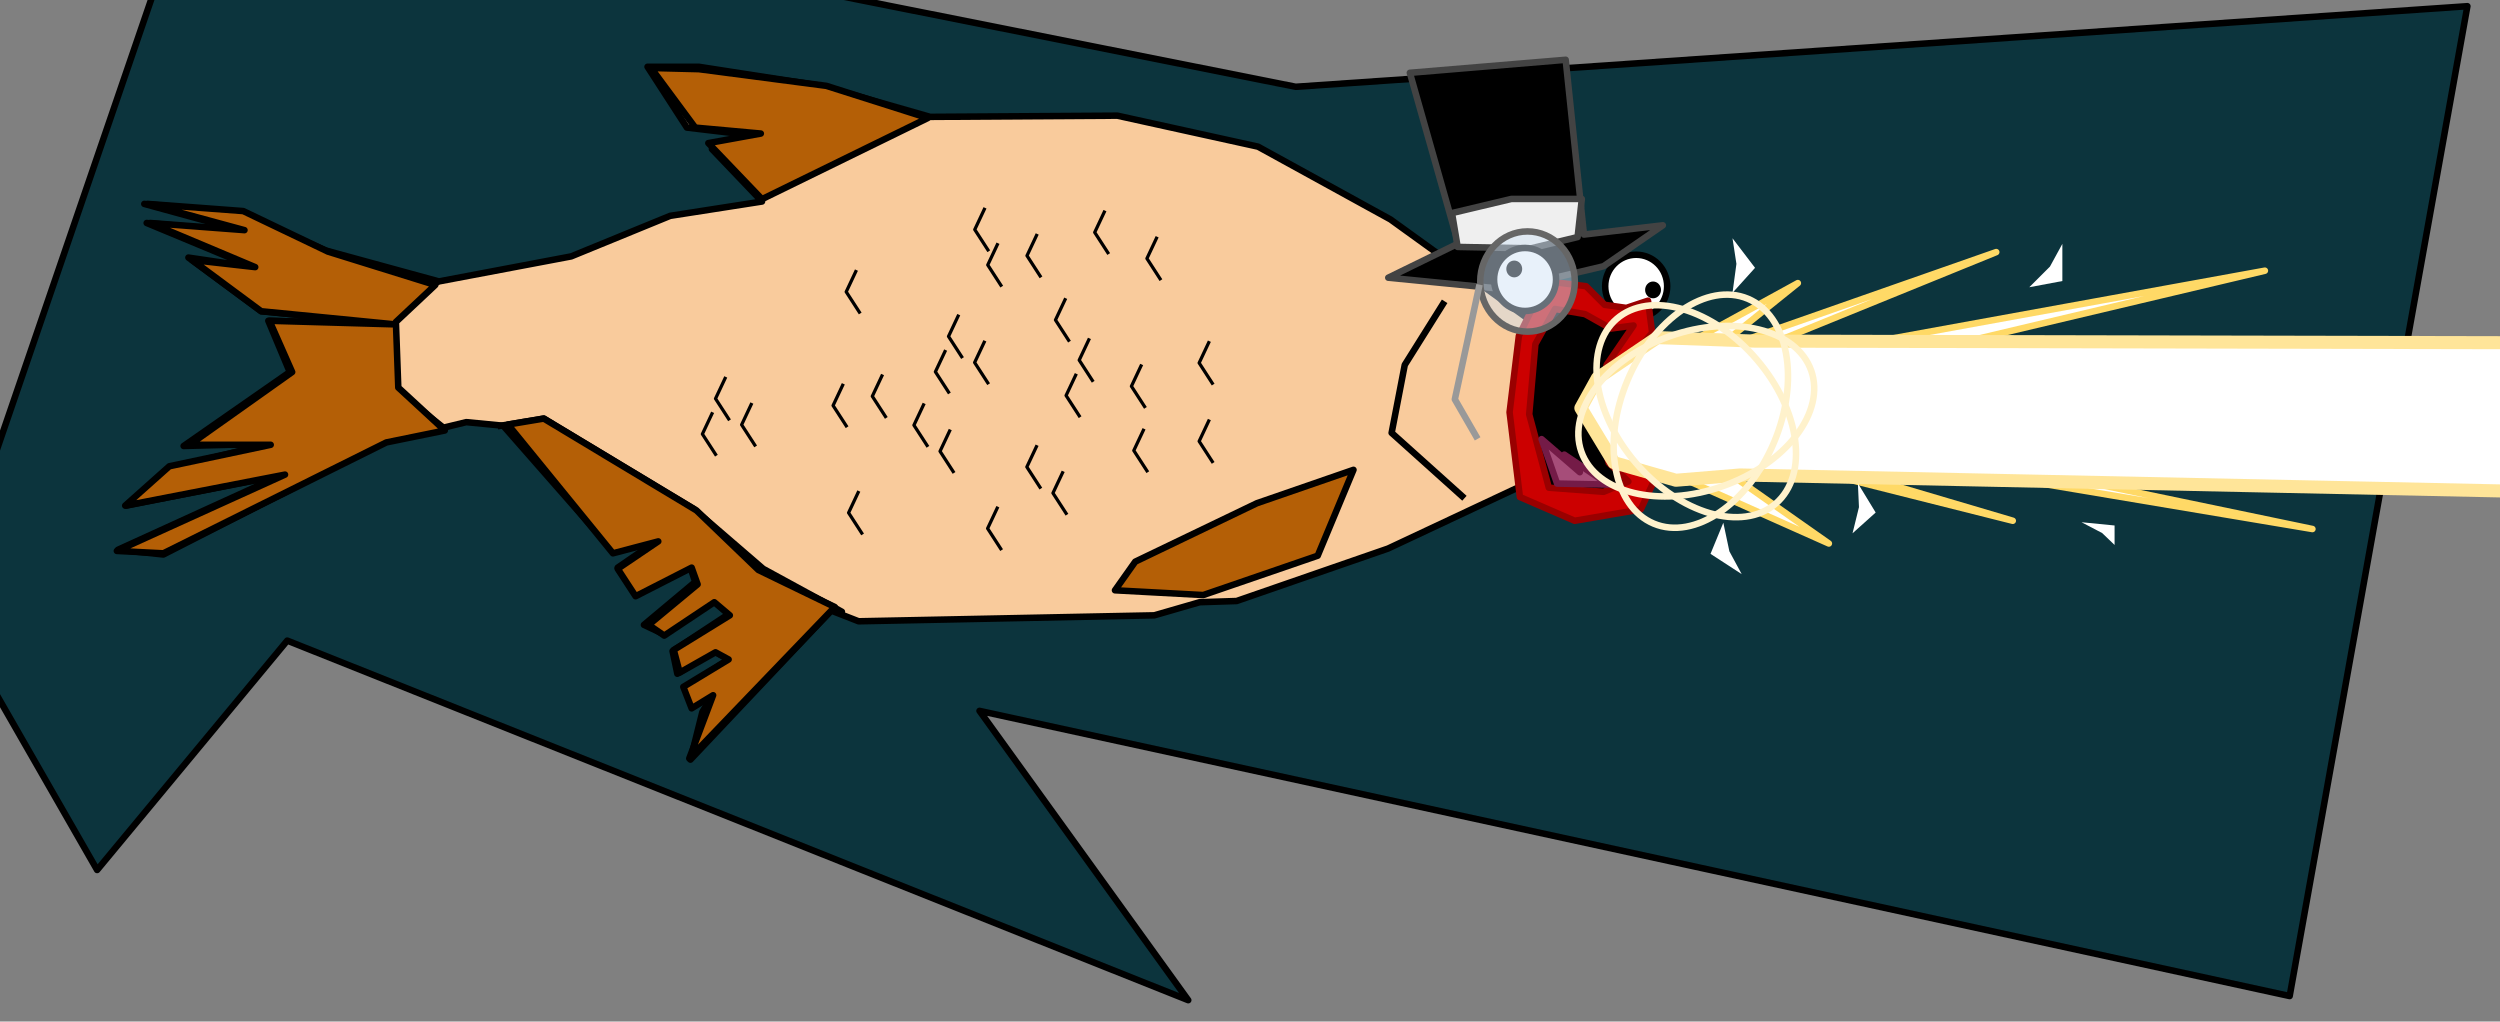 <?xml version="1.0" standalone="yes"?>

<svg version="1.1" viewBox="0.0 0.0 766.0 313.0" fill="none" stroke="none" stroke-linecap="square" stroke-miterlimit="10" xmlns="http://www.w3.org/2000/svg" xmlns:xlink="http://www.w3.org/1999/xlink"><rect x="0.0" y="0.0" width="766.0" height="313.0" fill="#808080" stroke="none"/><clipPath id="p.0"><path d="m0 0l766.0 0l0 313.0l-766.0 0l0 -313.0z" clip-rule="nonzero"></path></clipPath><g clip-path="url(#p.0)"><path fill="#000000" fill-opacity="0.0" d="m0 0l766.136 0l0 313.42l-766.136 0z" fill-rule="nonzero"></path><path fill="#0c343d" d="m60.152 -40.522l336.845 67.115l359.008 -24.693l-54.451 303.289l-401.43 -87.378l63.95 88.643l-276.063 -110.171l-58.252 70.281l-46.853 -81.677z" fill-rule="nonzero"></path><path stroke="#000000" stroke-width="2.0" stroke-linejoin="round" stroke-linecap="butt" d="m60.152 -40.522l336.845 67.115l359.008 -24.693l-54.451 303.289l-401.43 -87.378l63.95 88.643l-276.063 -110.171l-58.252 70.281l-46.853 -81.677z" fill-rule="nonzero"></path><path fill="#ffffff" d="m511.601 108.273l39.257 -21.528l-25.961 20.892l86.745 -30.391l-91.808 37.357l174.121 -31.659l-170.955 40.522l185.52 38.625l-192.486 -32.291l100.675 29.759l-103.207 -25.961l46.856 32.927l-58.252 -25.961z" fill-rule="nonzero"></path><path stroke="#ffd966" stroke-width="2.0" stroke-linejoin="round" stroke-linecap="butt" d="m511.601 108.273l39.257 -21.528l-25.961 20.892l86.745 -30.391l-91.808 37.357l174.121 -31.659l-170.955 40.522l185.52 38.625l-192.486 -32.291l100.675 29.759l-103.207 -25.961l46.856 32.927l-58.252 -25.961z" fill-rule="nonzero"></path><path fill="#ffffff" d="m491.827 87.703l0 0c0 -5.332 4.252 -9.654 9.496 -9.654l0 0c2.518 0 4.934 1.017 6.715 2.827c1.781 1.81 2.781 4.266 2.781 6.826l0 0c0 5.332 -4.252 9.654 -9.496 9.654l0 0c-5.245 0 -9.496 -4.322 -9.496 -9.654z" fill-rule="nonzero"></path><path stroke="#000000" stroke-width="2.0" stroke-linejoin="round" stroke-linecap="butt" d="m491.827 87.703l0 0c0 -5.332 4.252 -9.654 9.496 -9.654l0 0c2.518 0 4.934 1.017 6.715 2.827c1.781 1.81 2.781 4.266 2.781 6.826l0 0c0 5.332 -4.252 9.654 -9.496 9.654l0 0c-5.245 0 -9.496 -4.322 -9.496 -9.654z" fill-rule="nonzero"></path><path fill="#ffffff" d="m467.32 116.732l0 0c0 -4.94 3.187 -8.945 7.118 -8.945l0 0c1.888 0 3.698 0.942 5.033 2.62c1.335 1.677 2.085 3.953 2.085 6.325l0 0c0 4.94 -3.187 8.945 -7.118 8.945l0 0c-3.931 0 -7.118 -4.005 -7.118 -8.945z" fill-rule="nonzero"></path><path stroke="#000000" stroke-width="2.0" stroke-linejoin="round" stroke-linecap="butt" d="m467.32 116.732l0 0c0 -4.94 3.187 -8.945 7.118 -8.945l0 0c1.888 0 3.698 0.942 5.033 2.62c1.335 1.677 2.085 3.953 2.085 6.325l0 0c0 4.94 -3.187 8.945 -7.118 8.945l0 0c-3.931 0 -7.118 -4.005 -7.118 -8.945z" fill-rule="nonzero"></path><path fill="#000000" d="m473.895 118.201l0 0c0 -2.322 1.551 -4.205 3.465 -4.205l0 0c0.919 0 1.8 0.443 2.45 1.232c0.65 0.789 1.015 1.858 1.015 2.973l0 0c0 2.322 -1.551 4.205 -3.465 4.205l0 0c-1.913 0 -3.465 -1.883 -3.465 -4.205z" fill-rule="nonzero"></path><path stroke="#000000" stroke-width="2.0" stroke-linejoin="round" stroke-linecap="butt" d="m473.895 118.201l0 0c0 -2.322 1.551 -4.205 3.465 -4.205l0 0c0.919 0 1.8 0.443 2.45 1.232c0.65 0.789 1.015 1.858 1.015 2.973l0 0c0 2.322 -1.551 4.205 -3.465 4.205l0 0c-1.913 0 -3.465 -1.883 -3.465 -4.205z" fill-rule="nonzero"></path><path fill="#f9cb9c" d="m495.089 126.055l-19.732 21.559l-8.037 0.73l-42.018 19.73l-46.404 16.076l-11.325 0.367l-13.885 4.018l-90.614 1.827l-8.404 -3.289l-43.115 45.672l3.654 -14.614l3.289 -5.48l-5.845 3.654l-2.559 -5.845l13.155 -8.404l-4.386 -2.559l-11.325 6.942l-1.462 -6.942l17.173 -11.325l-4.751 -4.386l-14.979 10.596l-6.213 -2.921l15.711 -13.155l-1.462 -4.383l-16.806 8.402l-5.483 -8.402l11.693 -8.039l-12.787 3.289l-33.982 -38.73l-11.325 -1.097l-25.577 6.213l-67.228 34.344l-13.885 -1.462l50.423 -23.018l-47.866 9.501l12.79 -11.328l31.055 -7.672l-26.307 0.73l32.52 -22.654l-6.577 -15.711l38.73 1.097l-40.921 -4.018l-22.289 -16.444l19.73 2.924l-32.517 -13.52l29.961 2.559l-30.693 -8.404l28.866 2.556l26.672 11.693l34.711 9.499l40.556 -7.672l30.328 -12.423l28.134 -4.386l-15.346 -16.076l13.885 -4.018l-21.556 -2.559l-12.058 -18.633l15.711 0l37.633 5.845l33.249 9.501l57.365 -0.367l43.115 9.501l40.556 22.289l48.596 35.076l11.325 3.654z" fill-rule="nonzero"></path><path stroke="#000000" stroke-width="2.0" stroke-linejoin="round" stroke-linecap="butt" d="m495.089 126.055l-19.732 21.559l-8.037 0.73l-42.018 19.73l-46.404 16.076l-11.325 0.367l-13.885 4.018l-90.614 1.827l-8.404 -3.289l-43.115 45.672l3.654 -14.614l3.289 -5.48l-5.845 3.654l-2.559 -5.845l13.155 -8.404l-4.386 -2.559l-11.325 6.942l-1.462 -6.942l17.173 -11.325l-4.751 -4.386l-14.979 10.596l-6.213 -2.921l15.711 -13.155l-1.462 -4.383l-16.806 8.402l-5.483 -8.402l11.693 -8.039l-12.787 3.289l-33.982 -38.73l-11.325 -1.097l-25.577 6.213l-67.228 34.344l-13.885 -1.462l50.423 -23.018l-47.866 9.501l12.79 -11.328l31.055 -7.672l-26.307 0.73l32.52 -22.654l-6.577 -15.711l38.73 1.097l-40.921 -4.018l-22.289 -16.444l19.73 2.924l-32.517 -13.52l29.961 2.559l-30.693 -8.404l28.866 2.556l26.672 11.693l34.711 9.499l40.556 -7.672l30.328 -12.423l28.134 -4.386l-15.346 -16.076l13.885 -4.018l-21.556 -2.559l-12.058 -18.633l15.711 0l37.633 5.845l33.249 9.501l57.365 -0.367l43.115 9.501l40.556 22.289l48.596 35.076l11.325 3.654z" fill-rule="nonzero"></path><path fill="#b45f06" d="m414.706 143.958l-29.596 10.231l-37.27 17.906l-6.21 8.769l27.037 1.459l35.076 -12.055z" fill-rule="nonzero"></path><path stroke="#000000" stroke-width="2.0" stroke-linejoin="round" stroke-linecap="butt" d="m414.706 143.958l-29.596 10.231l-37.27 17.906l-6.21 8.769l27.037 1.459l35.076 -12.055z" fill-rule="nonzero"></path><path fill="#000000" fill-opacity="0.0" d="m133.73 86.596l-14.252 11.325l1.097 20.827l14.982 12.058" fill-rule="nonzero"></path><path stroke="#000000" stroke-width="2.0" stroke-linejoin="round" stroke-linecap="butt" d="m133.73 86.596l-14.252 11.325l1.097 20.827l14.982 12.058" fill-rule="nonzero"></path><path fill="#000000" fill-opacity="0.0" d="m153.459 130.441l13.152 -2.194l46.039 27.769l21.192 18.27l24.115 13.152l-3.289 -1.827" fill-rule="nonzero"></path><path stroke="#000000" stroke-width="2.0" stroke-linejoin="round" stroke-linecap="butt" d="m153.459 130.441l13.152 -2.194l46.039 27.769l21.192 18.27l24.115 13.152l-3.289 -1.827" fill-rule="nonzero"></path><path fill="#b45f06" d="m133.362 87.325l-12.058 11.328l0.732 20.094l14.249 13.155l-17.903 3.654l-68.325 33.979l-14.249 -0.73l51.517 -23.386l-48.961 9.501l13.52 -12.058l31.058 -6.577l-24.848 0l31.423 -22.289l-6.942 -15.711l38.365 1.097l-40.921 -4.018l-21.192 -15.711l19.365 2.192l-32.155 -13.52l28.866 2.192l-29.596 -8.037l29.231 2.192l25.942 12.423z" fill-rule="nonzero"></path><path stroke="#000000" stroke-width="2.0" stroke-linejoin="round" stroke-linecap="butt" d="m133.362 87.325l-12.058 11.328l0.732 20.094l14.249 13.155l-17.903 3.654l-68.325 33.979l-14.249 -0.73l51.517 -23.386l-48.961 9.501l13.52 -12.058l31.058 -6.577l-24.848 0l31.423 -22.289l-6.942 -15.711l38.365 1.097l-40.921 -4.018l-21.192 -15.711l19.365 2.192l-32.155 -13.52l28.866 2.192l-29.596 -8.037l29.231 2.192l25.942 12.423z" fill-rule="nonzero"></path><path fill="#b45f06" d="m155.651 130.076l10.961 -1.829l46.769 28.136l19.0 18.268l23.386 11.328l-44.577 46.402l7.307 -19.365l-6.577 4.018l-2.556 -6.575l13.885 -8.404l-4.018 -2.194l-10.963 6.213l-1.827 -6.942l17.173 -10.596l-4.751 -4.018l-15.344 10.231l-4.751 -3.289l14.979 -12.423l-1.827 -5.115l-17.171 8.769l-5.483 -8.404l12.425 -8.404l-13.885 3.654z" fill-rule="nonzero"></path><path stroke="#000000" stroke-width="2.0" stroke-linejoin="round" stroke-linecap="butt" d="m155.651 130.076l10.961 -1.829l46.769 28.136l19.0 18.268l23.386 11.328l-44.577 46.402l7.307 -19.365l-6.577 4.018l-2.556 -6.575l13.885 -8.404l-4.018 -2.194l-10.963 6.213l-1.827 -6.942l17.173 -10.596l-4.751 -4.018l-15.344 10.231l-4.751 -3.289l14.979 -12.423l-1.827 -5.115l-17.171 8.769l-5.483 -8.404l12.425 -8.404l-13.885 3.654z" fill-rule="nonzero"></path><path fill="#b45f06" d="m233.478 61.018l50.787 -24.845l-31.058 -9.866l-39.094 -5.115l-14.617 -0.365l13.52 18.268l20.097 1.827l-16.079 2.924z" fill-rule="nonzero"></path><path stroke="#000000" stroke-width="2.0" stroke-linejoin="round" stroke-linecap="butt" d="m233.478 61.018l50.787 -24.845l-31.058 -9.866l-39.094 -5.115l-14.617 -0.365l13.52 18.268l20.097 1.827l-16.079 2.924z" fill-rule="nonzero"></path><path fill="#000000" fill-opacity="0.0" d="m442.108 93.171l-11.69 18.635l-4.021 20.827l21.559 19.365" fill-rule="nonzero"></path><path stroke="#000000" stroke-width="2.0" stroke-linejoin="round" stroke-linecap="butt" d="m442.108 93.171l-11.69 18.635l-4.021 20.827l21.559 19.365" fill-rule="nonzero"></path><path fill="#000000" fill-opacity="0.0" d="m333.591 104.134l-2.924 6.21l4.021 6.213" fill-rule="nonzero"></path><path stroke="#000000" stroke-width="1.0" stroke-linejoin="round" stroke-linecap="butt" d="m333.591 104.134l-2.924 6.21l4.021 6.213" fill-rule="nonzero"></path><path fill="#000000" fill-opacity="0.0" d="m349.591 112.134l-2.924 6.21l4.021 6.213" fill-rule="nonzero"></path><path stroke="#000000" stroke-width="1.0" stroke-linejoin="round" stroke-linecap="butt" d="m349.591 112.134l-2.924 6.21l4.021 6.213" fill-rule="nonzero"></path><path fill="#000000" fill-opacity="0.0" d="m329.57 114.976l-2.924 6.21l4.021 6.213" fill-rule="nonzero"></path><path stroke="#000000" stroke-width="1.0" stroke-linejoin="round" stroke-linecap="butt" d="m329.57 114.976l-2.924 6.21l4.021 6.213" fill-rule="nonzero"></path><path fill="#000000" fill-opacity="0.0" d="m370.341 104.992l-2.924 6.21l4.021 6.213" fill-rule="nonzero"></path><path stroke="#000000" stroke-width="1.0" stroke-linejoin="round" stroke-linecap="butt" d="m370.341 104.992l-2.924 6.21l4.021 6.213" fill-rule="nonzero"></path><path fill="#000000" fill-opacity="0.0" d="m370.341 128.992l-2.924 6.21l4.021 6.213" fill-rule="nonzero"></path><path stroke="#000000" stroke-width="1.0" stroke-linejoin="round" stroke-linecap="butt" d="m370.341 128.992l-2.924 6.21l4.021 6.213" fill-rule="nonzero"></path><path fill="#000000" fill-opacity="0.0" d="m350.32 131.835l-2.924 6.21l4.021 6.213" fill-rule="nonzero"></path><path stroke="#000000" stroke-width="1.0" stroke-linejoin="round" stroke-linecap="butt" d="m350.32 131.835l-2.924 6.21l4.021 6.213" fill-rule="nonzero"></path><path fill="#000000" fill-opacity="0.0" d="m317.549 136.866l-2.924 6.21l4.021 6.213" fill-rule="nonzero"></path><path stroke="#000000" stroke-width="1.0" stroke-linejoin="round" stroke-linecap="butt" d="m317.549 136.866l-2.924 6.21l4.021 6.213" fill-rule="nonzero"></path><path fill="#000000" fill-opacity="0.0" d="m325.549 144.866l-2.924 6.21l4.021 6.213" fill-rule="nonzero"></path><path stroke="#000000" stroke-width="1.0" stroke-linejoin="round" stroke-linecap="butt" d="m325.549 144.866l-2.924 6.21l4.021 6.213" fill-rule="nonzero"></path><path fill="#000000" fill-opacity="0.0" d="m305.528 155.709l-2.924 6.21l4.021 6.213" fill-rule="nonzero"></path><path stroke="#000000" stroke-width="1.0" stroke-linejoin="round" stroke-linecap="butt" d="m305.528 155.709l-2.924 6.21l4.021 6.213" fill-rule="nonzero"></path><path fill="#000000" fill-opacity="0.0" d="m301.591 64.134l-2.924 6.21l4.021 6.213" fill-rule="nonzero"></path><path stroke="#000000" stroke-width="1.0" stroke-linejoin="round" stroke-linecap="butt" d="m301.591 64.134l-2.924 6.21l4.021 6.213" fill-rule="nonzero"></path><path fill="#000000" fill-opacity="0.0" d="m317.591 72.134l-2.924 6.21l4.021 6.213" fill-rule="nonzero"></path><path stroke="#000000" stroke-width="1.0" stroke-linejoin="round" stroke-linecap="butt" d="m317.591 72.134l-2.924 6.21l4.021 6.213" fill-rule="nonzero"></path><path fill="#000000" fill-opacity="0.0" d="m305.57 74.976l-2.924 6.21l4.021 6.213" fill-rule="nonzero"></path><path stroke="#000000" stroke-width="1.0" stroke-linejoin="round" stroke-linecap="butt" d="m305.57 74.976l-2.924 6.21l4.021 6.213" fill-rule="nonzero"></path><path fill="#000000" fill-opacity="0.0" d="m338.341 64.992l-2.924 6.21l4.021 6.213" fill-rule="nonzero"></path><path stroke="#000000" stroke-width="1.0" stroke-linejoin="round" stroke-linecap="butt" d="m338.341 64.992l-2.924 6.21l4.021 6.213" fill-rule="nonzero"></path><path fill="#000000" fill-opacity="0.0" d="m354.341 72.992l-2.924 6.21l4.021 6.213" fill-rule="nonzero"></path><path stroke="#000000" stroke-width="1.0" stroke-linejoin="round" stroke-linecap="butt" d="m354.341 72.992l-2.924 6.21l4.021 6.213" fill-rule="nonzero"></path><path fill="#000000" fill-opacity="0.0" d="m326.32 91.835l-2.924 6.21l4.021 6.213" fill-rule="nonzero"></path><path stroke="#000000" stroke-width="1.0" stroke-linejoin="round" stroke-linecap="butt" d="m326.32 91.835l-2.924 6.21l4.021 6.213" fill-rule="nonzero"></path><path fill="#000000" fill-opacity="0.0" d="m293.549 96.866l-2.924 6.21l4.021 6.213" fill-rule="nonzero"></path><path stroke="#000000" stroke-width="1.0" stroke-linejoin="round" stroke-linecap="butt" d="m293.549 96.866l-2.924 6.21l4.021 6.213" fill-rule="nonzero"></path><path fill="#000000" fill-opacity="0.0" d="m301.549 104.866l-2.924 6.21l4.021 6.213" fill-rule="nonzero"></path><path stroke="#000000" stroke-width="1.0" stroke-linejoin="round" stroke-linecap="butt" d="m301.549 104.866l-2.924 6.21l4.021 6.213" fill-rule="nonzero"></path><path fill="#000000" fill-opacity="0.0" d="m289.528 107.709l-2.924 6.21l4.021 6.213" fill-rule="nonzero"></path><path stroke="#000000" stroke-width="1.0" stroke-linejoin="round" stroke-linecap="butt" d="m289.528 107.709l-2.924 6.21l4.021 6.213" fill-rule="nonzero"></path><path fill="#000000" fill-opacity="0.0" d="m262.201 83.205l-2.924 6.21l4.021 6.213" fill-rule="nonzero"></path><path stroke="#000000" stroke-width="1.0" stroke-linejoin="round" stroke-linecap="butt" d="m262.201 83.205l-2.924 6.21l4.021 6.213" fill-rule="nonzero"></path><path fill="#000000" fill-opacity="0.0" d="m270.201 115.205l-2.924 6.21l4.021 6.213" fill-rule="nonzero"></path><path stroke="#000000" stroke-width="1.0" stroke-linejoin="round" stroke-linecap="butt" d="m270.201 115.205l-2.924 6.21l4.021 6.213" fill-rule="nonzero"></path><path fill="#000000" fill-opacity="0.0" d="m258.18 118.047l-2.924 6.21l4.021 6.213" fill-rule="nonzero"></path><path stroke="#000000" stroke-width="1.0" stroke-linejoin="round" stroke-linecap="butt" d="m258.18 118.047l-2.924 6.21l4.021 6.213" fill-rule="nonzero"></path><path fill="#000000" fill-opacity="0.0" d="m282.951 124.063l-2.924 6.21l4.021 6.213" fill-rule="nonzero"></path><path stroke="#000000" stroke-width="1.0" stroke-linejoin="round" stroke-linecap="butt" d="m282.951 124.063l-2.924 6.21l4.021 6.213" fill-rule="nonzero"></path><path fill="#000000" fill-opacity="0.0" d="m290.951 132.063l-2.924 6.21l4.021 6.213" fill-rule="nonzero"></path><path stroke="#000000" stroke-width="1.0" stroke-linejoin="round" stroke-linecap="butt" d="m290.951 132.063l-2.924 6.21l4.021 6.213" fill-rule="nonzero"></path><path fill="#000000" fill-opacity="0.0" d="m262.93 150.906l-2.924 6.21l4.021 6.213" fill-rule="nonzero"></path><path stroke="#000000" stroke-width="1.0" stroke-linejoin="round" stroke-linecap="butt" d="m262.93 150.906l-2.924 6.21l4.021 6.213" fill-rule="nonzero"></path><path fill="#000000" fill-opacity="0.0" d="m222.159 115.937l-2.924 6.21l4.021 6.213" fill-rule="nonzero"></path><path stroke="#000000" stroke-width="1.0" stroke-linejoin="round" stroke-linecap="butt" d="m222.159 115.937l-2.924 6.21l4.021 6.213" fill-rule="nonzero"></path><path fill="#000000" fill-opacity="0.0" d="m230.159 123.937l-2.924 6.21l4.021 6.213" fill-rule="nonzero"></path><path stroke="#000000" stroke-width="1.0" stroke-linejoin="round" stroke-linecap="butt" d="m230.159 123.937l-2.924 6.21l4.021 6.213" fill-rule="nonzero"></path><path fill="#000000" fill-opacity="0.0" d="m218.138 126.78l-2.924 6.21l4.021 6.213" fill-rule="nonzero"></path><path stroke="#000000" stroke-width="1.0" stroke-linejoin="round" stroke-linecap="butt" d="m218.138 126.78l-2.924 6.21l4.021 6.213" fill-rule="nonzero"></path><path fill="#000000" fill-opacity="0.0" d="m494.357 126.42l-24.472 12.409" fill-rule="nonzero"></path><path stroke="#000000" stroke-width="2.0" stroke-linejoin="round" stroke-linecap="butt" d="m494.357 126.42l-24.472 12.409" fill-rule="nonzero"></path><path fill="#cc0000" d="m462.533 126.318l2.848 -23.428l8.231 -16.78l12.346 1.583l5.698 5.701l6.648 0.948l6.648 -2.215l1.268 9.814l-10.446 12.664l-1.9 16.78l5.066 10.446l7.913 5.383l-4.116 8.864l-20.26 3.483l-16.78 -7.281z" fill-rule="nonzero"></path><path stroke="#990000" stroke-width="2.0" stroke-linejoin="round" stroke-linecap="butt" d="m462.533 126.318l2.848 -23.428l8.231 -16.78l12.346 1.583l5.698 5.701l6.648 0.948l6.648 -2.215l1.268 9.814l-10.446 12.664l-1.9 16.78l5.066 10.446l7.913 5.383l-4.116 8.864l-20.26 3.483l-16.78 -7.281z" fill-rule="nonzero"></path><path fill="#000000" d="m479.723 18.317l-47.746 3.993l14.842 52.29l-21.453 10.488l36.143 3.555l29.803 -7.061l18.179 -12.548l-24.173 2.836z" fill-rule="nonzero"></path><path stroke="#434343" stroke-width="2.0" stroke-linejoin="round" stroke-linecap="butt" d="m479.723 18.317l-47.746 3.993l14.842 52.29l-21.453 10.488l36.143 3.555l29.803 -7.061l18.179 -12.548l-24.173 2.836z" fill-rule="nonzero"></path><path fill="#efefef" d="m444.895 65.286l18.16 -4.323l21.617 0l-1.297 11.672l-14.268 3.459l-22.483 -0.433z" fill-rule="nonzero"></path><path stroke="#434343" stroke-width="2.0" stroke-linejoin="round" stroke-linecap="butt" d="m444.895 65.286l18.16 -4.323l21.617 0l-1.297 11.672l-14.268 3.459l-22.483 -0.433z" fill-rule="nonzero"></path><path fill="#ffffff" d="m457.782 85.633l0 0c0 -5.332 4.252 -9.654 9.496 -9.654l0 0c2.518 0 4.934 1.017 6.715 2.827c1.781 1.81 2.781 4.266 2.781 6.826l0 0c0 5.332 -4.252 9.654 -9.496 9.654l0 0c-5.245 0 -9.496 -4.322 -9.496 -9.654z" fill-rule="nonzero"></path><path stroke="#000000" stroke-width="2.0" stroke-linejoin="round" stroke-linecap="butt" d="m457.782 85.633l0 0c0 -5.332 4.252 -9.654 9.496 -9.654l0 0c2.518 0 4.934 1.017 6.715 2.827c1.781 1.81 2.781 4.266 2.781 6.826l0 0c0 5.332 -4.252 9.654 -9.496 9.654l0 0c-5.245 0 -9.496 -4.322 -9.496 -9.654z" fill-rule="nonzero"></path><path fill="#000000" d="m462.533 82.412l0 0c0 -0.87 0.642 -1.575 1.433 -1.575l0 0c0.38 0 0.745 0.166 1.013 0.461c0.269 0.295 0.42 0.696 0.42 1.114l0 0c0 0.87 -0.642 1.575 -1.433 1.575l0 0c-0.791 0 -1.433 -0.705 -1.433 -1.575z" fill-rule="nonzero"></path><path stroke="#000000" stroke-width="2.0" stroke-linejoin="round" stroke-linecap="butt" d="m462.533 82.412l0 0c0 -0.87 0.642 -1.575 1.433 -1.575l0 0c0.38 0 0.745 0.166 1.013 0.461c0.269 0.295 0.42 0.696 0.42 1.114l0 0c0 0.87 -0.642 1.575 -1.433 1.575l0 0c-0.791 0 -1.433 -0.705 -1.433 -1.575z" fill-rule="nonzero"></path><path fill="#000000" d="m505.065 88.829l0 0c0 -0.87 0.642 -1.575 1.433 -1.575l0 0c0.38 0 0.745 0.166 1.013 0.461c0.269 0.295 0.42 0.696 0.42 1.114l0 0c0 0.87 -0.642 1.575 -1.433 1.575l0 0c-0.791 0 -1.433 -0.705 -1.433 -1.575z" fill-rule="nonzero"></path><path stroke="#000000" stroke-width="2.0" stroke-linejoin="round" stroke-linecap="butt" d="m505.065 88.829l0 0c0 -0.87 0.642 -1.575 1.433 -1.575l0 0c0.38 0 0.745 0.166 1.013 0.461c0.269 0.295 0.42 0.696 0.42 1.114l0 0c0 0.87 -0.642 1.575 -1.433 1.575l0 0c-0.791 0 -1.433 -0.705 -1.433 -1.575z" fill-rule="nonzero"></path><path fill="#000000" d="m468.546 126.95l1.9 -21.528l6.016 -10.764l9.181 1.583l7.913 4.433l6.966 -0.95l-8.231 12.031l-3.165 16.777l3.798 13.297l6.016 5.701l-7.598 3.165l-16.78 -1.268z" fill-rule="nonzero"></path><path stroke="#990000" stroke-width="2.0" stroke-linejoin="round" stroke-linecap="butt" d="m468.546 126.95l1.9 -21.528l6.016 -10.764l9.181 1.583l7.913 4.433l6.966 -0.95l-8.231 12.031l-3.165 16.777l3.798 13.297l6.016 5.701l-7.598 3.165l-16.78 -1.268z" fill-rule="nonzero"></path><path fill="#ffffff" d="m489.441 115.849l18.362 -12.413l29.759 1.08l252.635 0.539l0 45.87l-257.066 -5.396l-19.63 1.62l-18.995 -5.398l-10.131 -16.728z" fill-rule="nonzero"></path><path stroke="#ffe599" stroke-width="4.0" stroke-linejoin="round" stroke-linecap="butt" d="m489.441 115.849l18.362 -12.413l29.759 1.08l252.635 0.539l0 45.87l-257.066 -5.396l-19.63 1.62l-18.995 -5.398l-10.131 -16.728z" fill-rule="nonzero"></path><path fill="#a64d79" d="m472.346 134.549l11.714 10.131l-4.751 -5.383l13.614 9.181l-15.829 -0.315z" fill-rule="nonzero"></path><path stroke="#741b47" stroke-width="2.0" stroke-linejoin="round" stroke-linecap="butt" d="m472.346 134.549l11.714 10.131l-4.751 -5.383l13.614 9.181l-15.829 -0.315z" fill-rule="nonzero"></path><path fill="#000000" fill-opacity="0.0" d="m498.647 116.587l0 0c7.958 -19.03 24.478 -30.247 36.898 -25.055l0 0c5.964 2.493 10.166 8.515 11.681 16.74c1.515 8.225 0.219 17.98 -3.602 27.118l0 0c-7.958 19.03 -24.478 30.247 -36.898 25.055l0 0c-12.42 -5.192 -16.037 -24.828 -8.079 -43.858z" fill-rule="nonzero"></path><path stroke="#fff2cc" stroke-width="2.0" stroke-linejoin="round" stroke-linecap="butt" d="m498.647 116.587l0 0c7.958 -19.03 24.478 -30.247 36.898 -25.055l0 0c5.964 2.493 10.166 8.515 11.681 16.74c1.515 8.225 0.219 17.98 -3.602 27.118l0 0c-7.958 19.03 -24.478 30.247 -36.898 25.055l0 0c-12.42 -5.192 -16.037 -24.828 -8.079 -43.858z" fill-rule="nonzero"></path><path fill="#000000" fill-opacity="0.0" d="m501.255 141.862l0 0c-13.437 -15.647 -16.053 -35.438 -5.842 -44.205l0 0c4.903 -4.21 12.169 -5.263 20.199 -2.927c8.03 2.336 16.167 7.87 22.619 15.383l0 0c13.438 15.647 16.053 35.438 5.843 44.205l0 0c-10.211 8.767 -29.381 3.19 -42.819 -12.457z" fill-rule="nonzero"></path><path stroke="#fff2cc" stroke-width="2.0" stroke-linejoin="round" stroke-linecap="butt" d="m501.255 141.862l0 0c-13.437 -15.647 -16.053 -35.438 -5.842 -44.205l0 0c4.903 -4.21 12.169 -5.263 20.199 -2.927c8.03 2.336 16.167 7.87 22.619 15.383l0 0c13.438 15.647 16.053 35.438 5.843 44.205l0 0c-10.211 8.767 -29.381 3.19 -42.819 -12.457z" fill-rule="nonzero"></path><path fill="#000000" fill-opacity="0.0" d="m511.65 103.014l0 0c19.447 -6.862 38.837 -2.138 43.307 10.551l0 0c2.147 6.094 0.496 13.247 -4.59 19.886c-5.086 6.639 -13.189 12.22 -22.528 15.516l0 0c-19.447 6.862 -38.837 2.138 -43.307 -10.551l0 0c-4.47 -12.69 7.671 -28.539 27.118 -35.402z" fill-rule="nonzero"></path><path stroke="#fff2cc" stroke-width="2.0" stroke-linejoin="round" stroke-linecap="butt" d="m511.65 103.014l0 0c19.447 -6.862 38.837 -2.138 43.307 10.551l0 0c2.147 6.094 0.496 13.247 -4.59 19.886c-5.086 6.639 -13.189 12.22 -22.528 15.516l0 0c-19.447 6.862 -38.837 2.138 -43.307 -10.551l0 0c-4.47 -12.69 7.671 -28.539 27.118 -35.402z" fill-rule="nonzero"></path><path fill="#ffffff" d="m621.774 88.01l6.331 -6.331l3.801 -6.966l0 11.396z" fill-rule="nonzero"></path><path fill="#ffffff" d="m637.774 160.011l6.331 3.316l3.801 3.649l0 -5.969z" fill-rule="nonzero"></path><path fill="#ffffff" d="m530.841 89.72l1.197 -8.872l-1.2 -7.844l6.908 9.063z" fill-rule="nonzero"></path><path fill="#ffffff" d="m528.026 160.169l1.858 8.759l3.77 6.983l-9.556 -6.211z" fill-rule="nonzero"></path><path fill="#ffffff" d="m567.616 163.403l1.971 -8.017l-0.331 -7.3l5.45 8.954z" fill-rule="nonzero"></path><path fill="#cfe2f3" fill-opacity="0.496" d="m453.543 86.26l0 0c0 -8.48 6.487 -15.354 14.488 -15.354l0 0c3.842 0 7.528 1.618 10.245 4.497c2.717 2.879 4.243 6.785 4.243 10.857l0 0c0 8.48 -6.487 15.354 -14.488 15.354l0 0c-8.002 0 -14.488 -6.874 -14.488 -15.354z" fill-rule="nonzero"></path><path stroke="#666666" stroke-width="2.0" stroke-linejoin="round" stroke-linecap="butt" d="m453.543 86.26l0 0c0 -8.48 6.487 -15.354 14.488 -15.354l0 0c3.842 0 7.528 1.618 10.245 4.497c2.717 2.879 4.243 6.785 4.243 10.857l0 0c0 8.48 -6.487 15.354 -14.488 15.354l0 0c-8.002 0 -14.488 -6.874 -14.488 -15.354z" fill-rule="nonzero"></path><path fill="#000000" fill-opacity="0.0" d="m453.11 88.202l-7.349 34.155l6.483 11.241" fill-rule="nonzero"></path><path stroke="#999999" stroke-width="2.0" stroke-linejoin="round" stroke-linecap="butt" d="m453.11 88.202l-7.349 34.155l6.483 11.241" fill-rule="nonzero"></path></g></svg>

